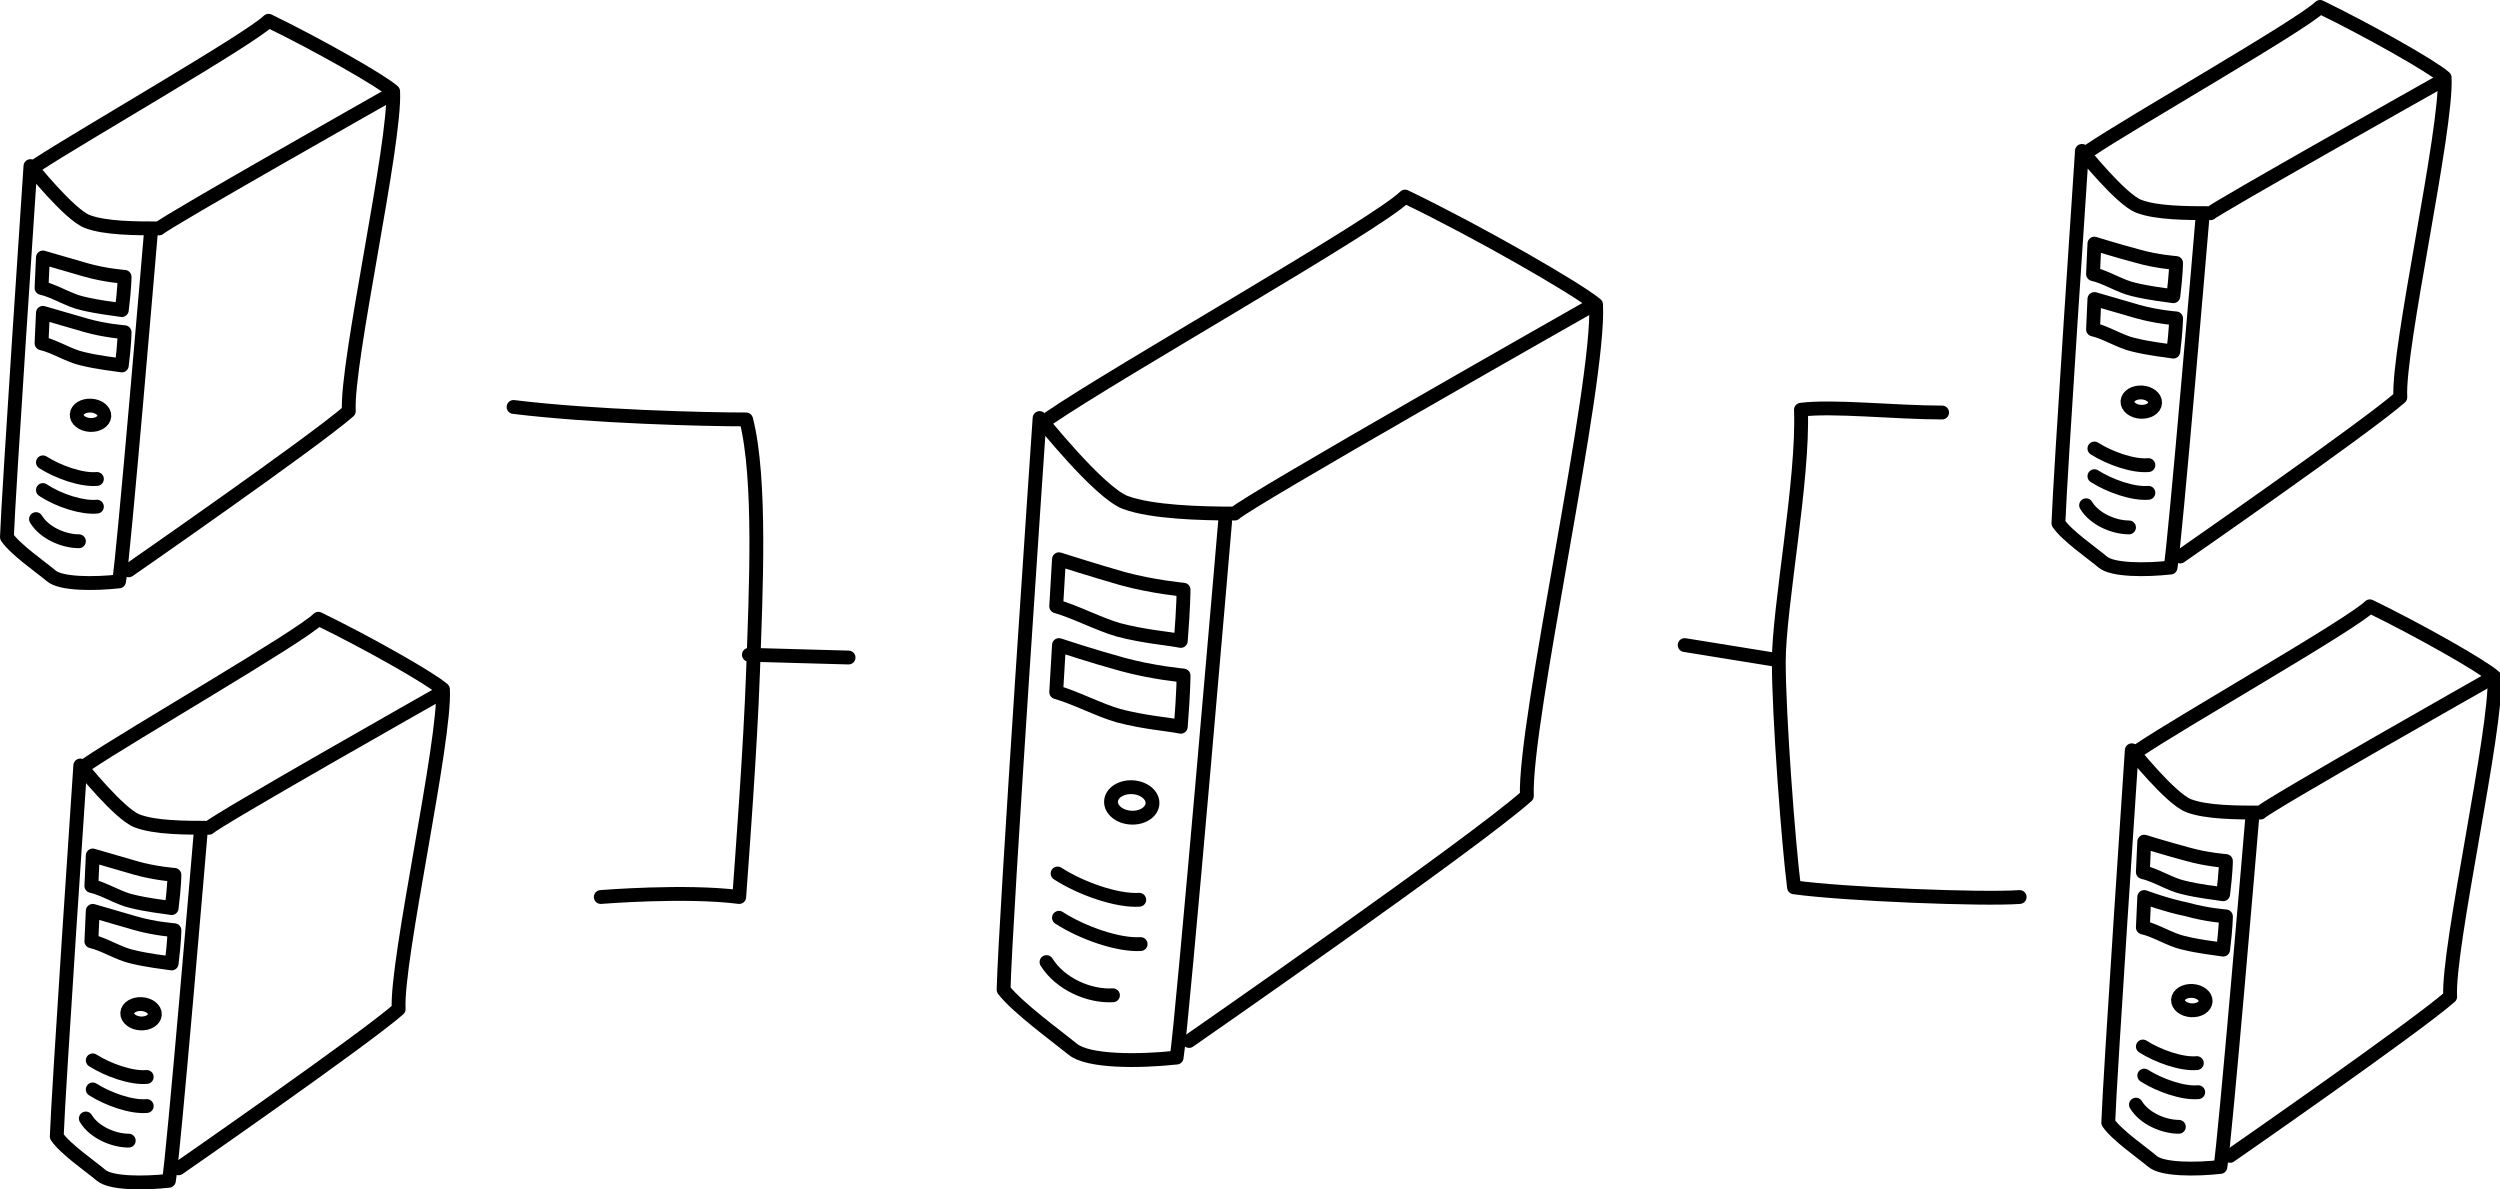 <svg version="1.1" id="Layer_1" xmlns="http://www.w3.org/2000/svg" x="0" y="0" width="180.6" height="85.9" viewBox="0 0 180.6 85.9" xml:space="preserve"><style>.st0{fill:none;stroke:#000;stroke-linecap:round;stroke-linejoin:round;stroke-miterlimit:10}</style><path class="st0" d="M75.8 30.2c4.8-3.3 23.7-14 25.7-16 5.4 2.6 12.5 6.7 13.8 7.8.3 5.7-5.2 30.1-5 35.5-3.8 3.4-24.4 17.7-24.4 17.7"/><path class="st0" d="M88.5 37.7S85.4 74 85 76.4c-2.8.3-6.4.3-7.5-.6-1.1-.9-4-3-5-4.3.1-4.8 2.6-41.3 2.6-41.3s4.3 5.4 6.2 6.1c1.9.7 5.4.8 7.9.8.9-.9 25.4-14.8 25.4-14.8"/><ellipse transform="rotate(-86.649 81.762 58.006) scale(1)" class="st0" cx="81.8" cy="58" rx="1.1" ry="1.5"/><path class="st0" d="M76.5 40.4l-.2 3.4c1.4.4 3.1 1.3 4.5 1.7 1.9.5 3.5.6 4.5.8.2-2.5.2-3.7.2-3.7s-2.2-.2-4.4-.8c-2.1-.6-4.6-1.4-4.6-1.4zM76.5 46.6l-.2 3.4c1.4.4 3.1 1.3 4.5 1.7 1.9.5 3.5.6 4.5.8.2-2.5.2-3.7.2-3.7s-2.2-.2-4.4-.8-4.6-1.4-4.6-1.4zM76.4 63.1c1.7 1.1 4.3 2 5.9 1.9M76.5 66.3c1.7 1.1 4.3 2 5.9 1.9M75.6 69.5c1 1.6 3.1 2.5 4.8 2.4M150.9 10.9C154 8.8 166.3 1.8 167.6.5c3.5 1.7 8.1 4.3 9 5.1.2 3.7-3.4 19.6-3.2 23.1-2.5 2.2-15.9 11.5-15.9 11.5"/><path class="st0" d="M159.1 15.8s-2 23.7-2.3 25.2c-1.8.2-4.2.2-4.9-.4-.7-.6-2.6-1.9-3.2-2.8.1-3.1 1.7-26.9 1.7-26.9s2.8 3.5 4.1 4c1.3.5 3.5.5 5.2.5.4-.4 16.4-9.4 16.4-9.4"/><ellipse transform="rotate(-86.649 154.72 29.032) scale(1)" class="st0" cx="154.7" cy="29" rx=".7" ry="1"/><path class="st0" d="M151.3 17.6l-.1 2.2c.9.2 2 .9 2.9 1.1 1.2.3 2.3.4 2.9.5.2-1.6.2-2.4.2-2.4s-1.4-.1-2.8-.5c-1.5-.4-3.1-.9-3.1-.9zM151.3 21.6l-.1 2.2c.9.2 2 .9 2.9 1.1 1.2.3 2.3.4 2.9.5.2-1.6.2-2.4.2-2.4s-1.4-.1-2.8-.5-3.1-.9-3.1-.9zM151.3 32.4c1.1.7 2.8 1.3 3.9 1.2M151.3 34.4c1.1.7 2.8 1.3 3.9 1.2M150.7 36.5c.6 1 2 1.6 3.1 1.6"/><g><path class="st0" d="M154.5 54.2c3.1-2.1 15.4-9.1 16.7-10.4 3.5 1.7 8.1 4.3 9 5.1.2 3.7-3.4 19.6-3.2 23.1-2.5 2.2-15.9 11.5-15.9 11.5"/><path class="st0" d="M162.7 59.1s-2 23.7-2.3 25.2c-1.8.2-4.2.2-4.9-.4-.7-.6-2.6-1.9-3.2-2.8.1-3.1 1.7-26.9 1.7-26.9s2.8 3.5 4.1 4c1.3.5 3.5.5 5.2.5.6-.6 16.5-9.6 16.5-9.6"/><ellipse transform="rotate(-86.649 158.31 72.272) scale(1)" class="st0" cx="158.3" cy="72.3" rx=".7" ry="1"/><path class="st0" d="M154.9 60.8l-.1 2.2c.9.2 2 .9 2.9 1.1 1.2.3 2.3.4 2.9.5.2-1.6.2-2.4.2-2.4s-1.4-.1-2.8-.5c-1.5-.4-3.1-.9-3.1-.9zM154.9 64.8l-.1 2.2c.9.2 2 .9 2.9 1.1 1.2.3 2.3.4 2.9.5.2-1.6.2-2.4.2-2.4s-1.4-.1-2.8-.5c-1.5-.3-3.1-.9-3.1-.9zM154.8 75.6c1.1.7 2.8 1.3 3.9 1.2M154.9 77.7c1.1.7 2.8 1.3 3.9 1.2M154.3 79.8c.6 1 2 1.6 3.1 1.6"/></g><g><path class="st0" d="M2.7 11.9C5.9 9.8 18.1 2.8 19.4 1.5c3.5 1.7 8.1 4.3 9 5.1.2 3.7-3.4 19.6-3.2 23.1-2.5 2.2-15.9 11.5-15.9 11.5"/><path class="st0" d="M10.9 16.8S8.9 40.5 8.6 42c-1.8.2-4.2.2-4.9-.4C3 41 1.1 39.7.5 38.8.6 35.8 2.2 12 2.2 12s2.8 3.5 4.1 4c1.3.5 3.5.5 5.2.5C12 16 27.9 7 27.9 7"/><ellipse transform="rotate(-86.649 6.57 30.032) scale(1)" class="st0" cx="6.6" cy="30" rx=".7" ry="1"/><path class="st0" d="M3.1 18.6L3 20.8c.9.2 2 .9 2.9 1.1 1.2.3 2.3.4 2.9.5C9 20.8 9 20 9 20s-1.4-.1-2.8-.5-3.1-.9-3.1-.9zM3.1 22.6L3 24.8c.9.2 2 .9 2.9 1.1 1.2.3 2.3.4 2.9.5C9 24.8 9 24 9 24s-1.4-.1-2.8-.5-3.1-.9-3.1-.9zM3.1 33.4c1.1.7 2.8 1.3 3.9 1.2M3.1 35.4c1.2.8 2.9 1.3 3.9 1.2M2.6 37.5c.6 1 2 1.6 3.1 1.6"/></g><g><path class="st0" d="M6.3 55.2C9.4 53.1 21.7 46 23 44.7c3.5 1.7 8.1 4.3 9 5.1.2 3.7-3.4 19.6-3.2 23.1-2.5 2.2-15.9 11.5-15.9 11.5"/><path class="st0" d="M14.5 60.1s-2 23.7-2.3 25.2c-1.8.2-4.2.2-4.9-.4-.7-.6-2.6-1.9-3.2-2.8.1-3.1 1.7-26.8 1.7-26.8s2.8 3.5 4.1 4c1.3.5 3.5.5 5.2.5.6-.6 16.5-9.6 16.5-9.6"/><ellipse transform="rotate(-86.649 10.16 73.272) scale(1)" class="st0" cx="10.2" cy="73.3" rx=".7" ry="1"/><path class="st0" d="M6.7 61.8L6.6 64c.9.2 2 .9 2.9 1.1 1.2.3 2.3.4 2.9.5.2-1.6.2-2.4.2-2.4s-1.4-.1-2.8-.5-3.1-.9-3.1-.9zM6.7 65.8L6.6 68c.9.2 2 .9 2.9 1.1 1.2.3 2.3.4 2.9.5.2-1.6.2-2.4.2-2.4s-1.4-.1-2.8-.5-3.1-.9-3.1-.9zM6.7 76.6c1.1.7 2.8 1.3 3.9 1.2M6.7 78.7c1.1.7 2.8 1.3 3.9 1.2M6.2 80.8c.6 1 2 1.6 3.1 1.6"/></g><path class="st0" d="M37.1 29.4c5.7.7 13.8.9 16.8.9 1.1 4.3.7 12.5.5 18.2s-.8 13.5-1 16.3c-3.9-.5-10 0-10 0M61.3 47.5l-7.2-.2M140.3 29.8c-3.4 0-7.9-.5-10.2-.2.2 5-1.6 14.3-1.6 18.2s.7 13.2 1.1 16.3c3.6.5 13.6.9 16.3.7M121.7 46.6l6.8 1.1"/></svg>